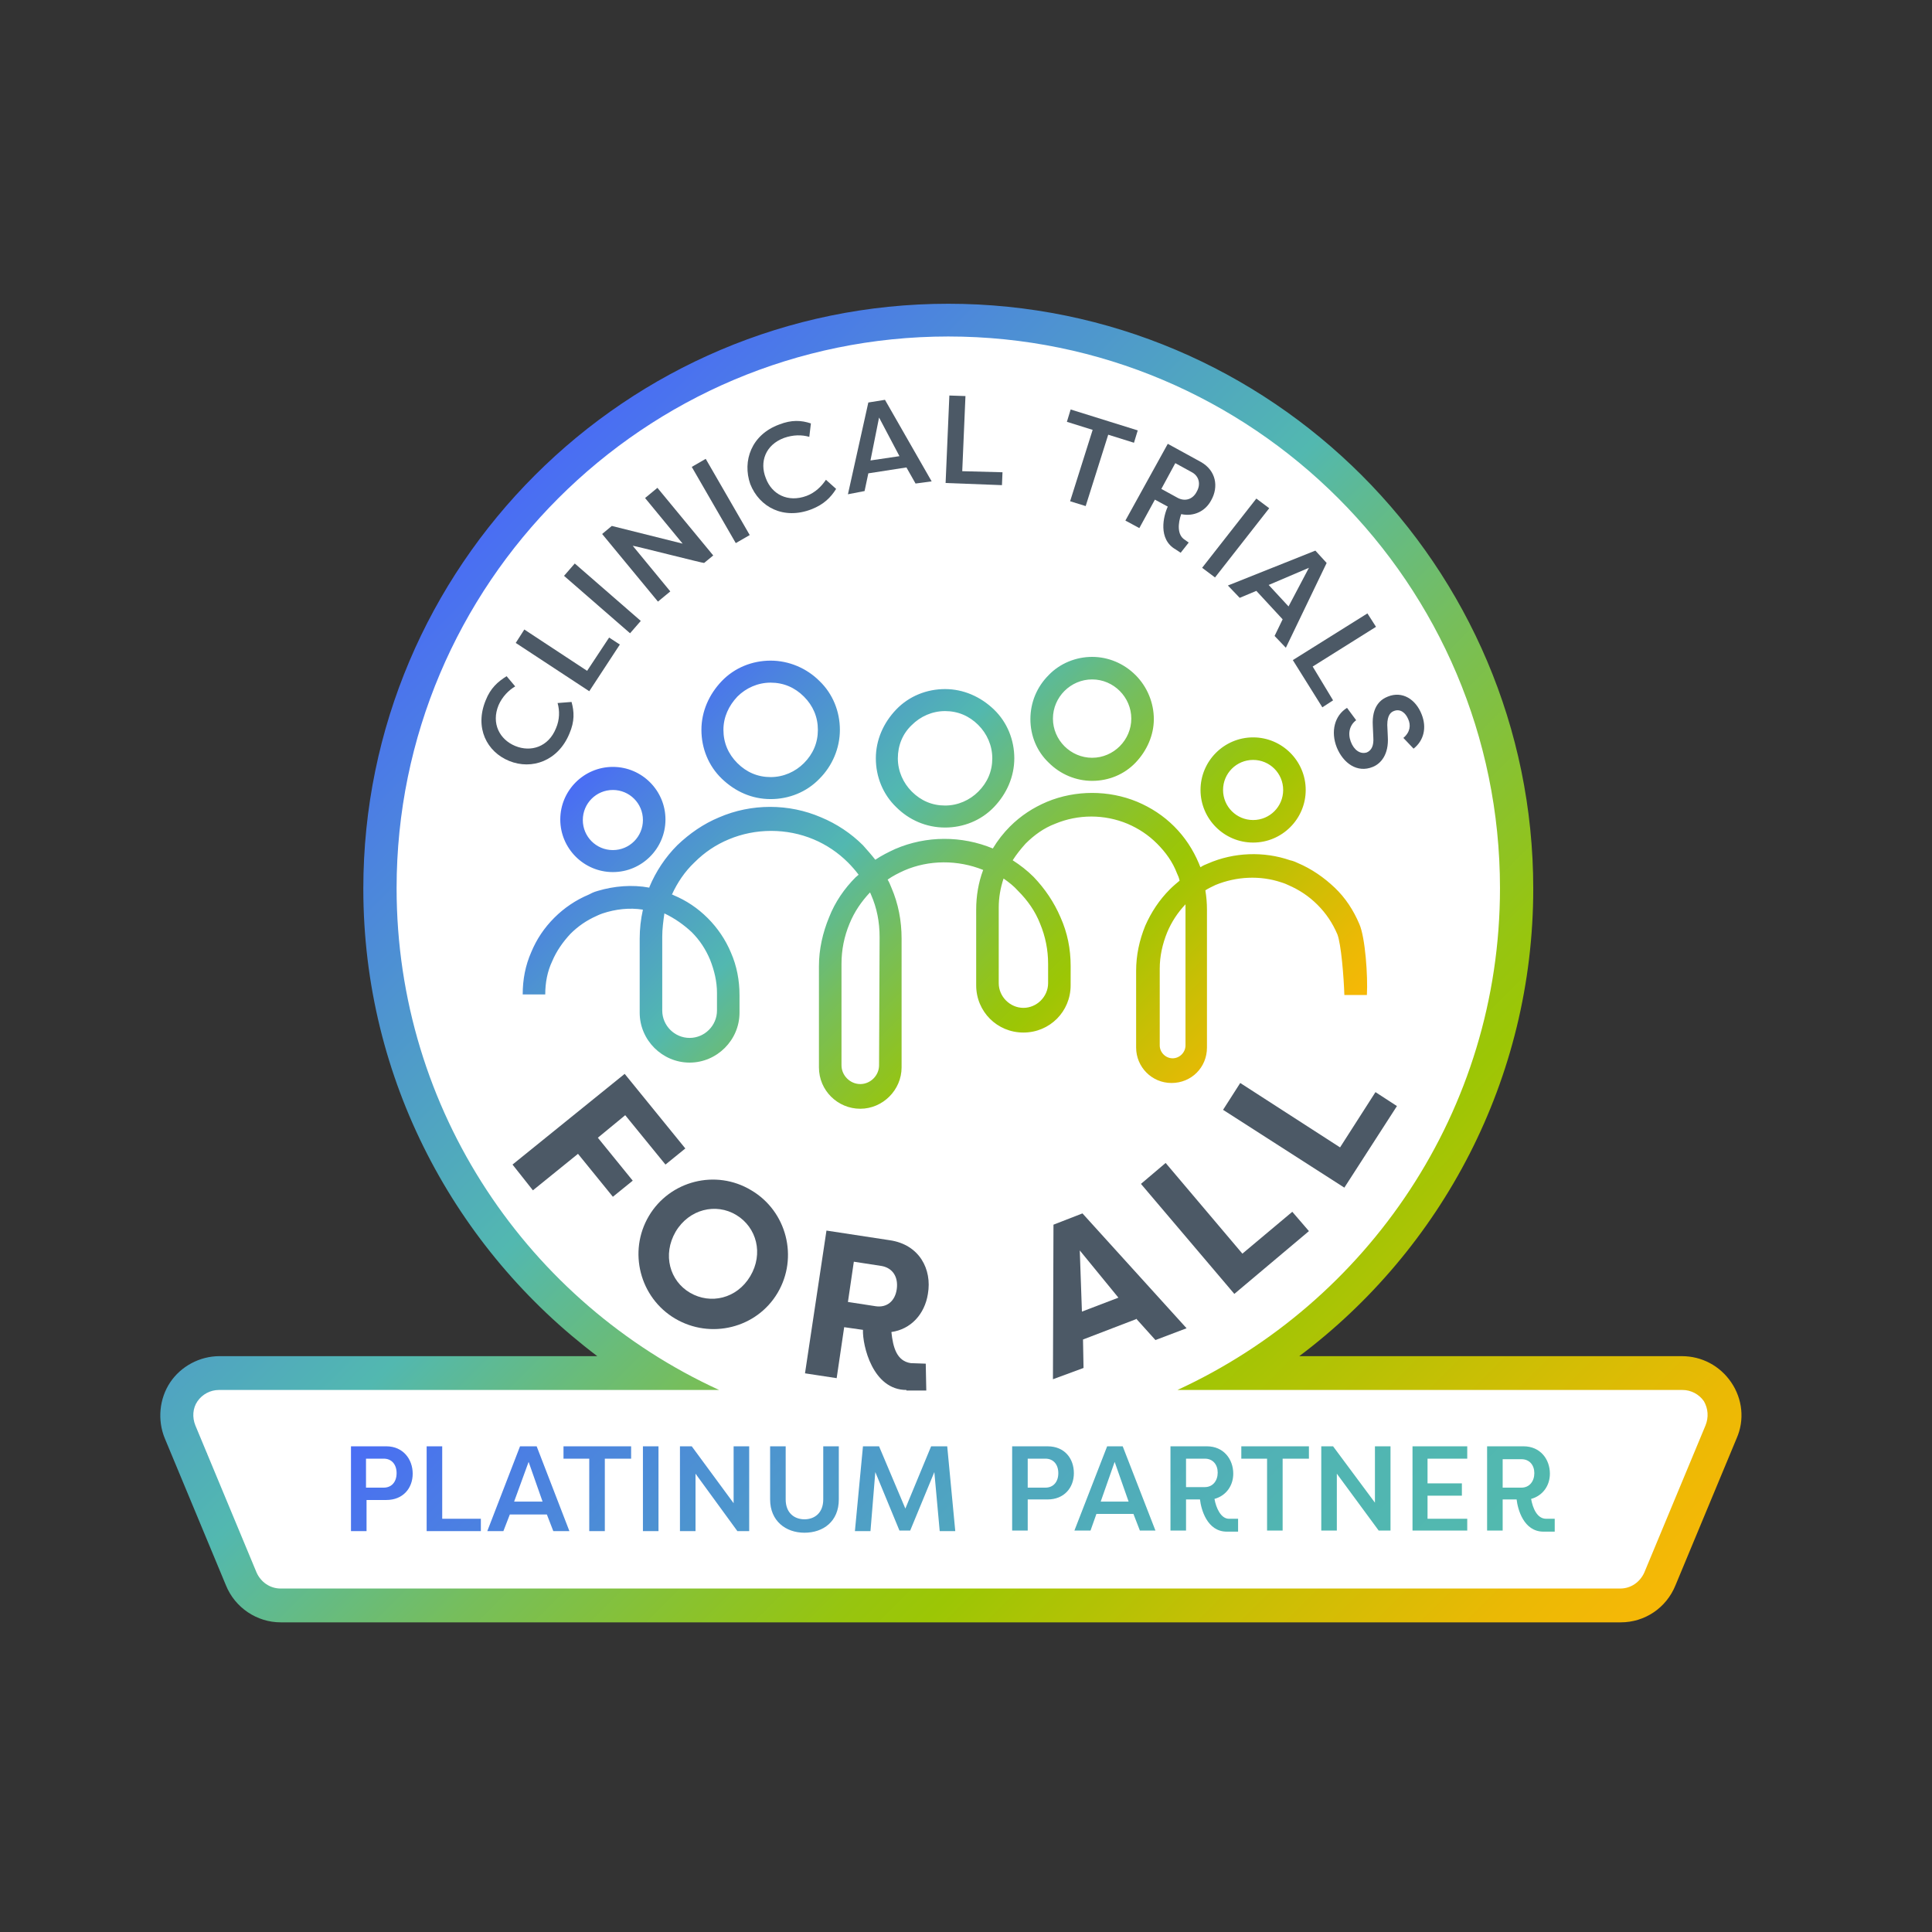 <?xml version="1.0" encoding="UTF-8"?>
<!-- Generator: Adobe Illustrator 27.7.0, SVG Export Plug-In . SVG Version: 6.00 Build 0)  -->
<svg xmlns="http://www.w3.org/2000/svg" xmlns:xlink="http://www.w3.org/1999/xlink" version="1.1" id="Layer_1" x="0px" y="0px" viewBox="0 0 360 360" style="enable-background:new 0 0 360 360;" xml:space="preserve">
<rect x="0" y="0" width="360" height="360" fill="#333333" stroke="none"/>
<style type="text/css">
	.st0{display:none;fill:#FFFFFF;}
	.st1{fill:#FFFFFF;}
	.st2{fill:url(#SVGID_1_);}
	.st3{fill:#4C5966;}
	.st4{fill:url(#SVGID_00000145021203996001496220000002495912008046889400_);}
	.st5{fill:url(#SVGID_00000042724321426295410410000012834103521348704682_);}
</style>
<rect class="st0" width="360" height="360"></rect>
<rect x="44.9" y="253.3" class="st1" width="266.3" height="43.4"></rect>
<path class="st1" d="M294.7,296.8H59.8c-12,0-21.7-9.7-21.7-21.7v0c0-12,9.7-21.7,21.7-21.7h234.9c12,0,21.7,9.7,21.7,21.7v0  C316.4,287.1,306.7,296.8,294.7,296.8z"></path>
<rect x="34.5" y="256.7" class="st1" width="284.9" height="14.1"></rect>
<circle class="st1" cx="175.5" cy="165.6" r="106.1"></circle>
<linearGradient id="SVGID_1_" gradientUnits="userSpaceOnUse" x1="129.588" y1="-399.462" x2="223.113" y2="-492.988" gradientTransform="matrix(1 0 0 -1 0 -276)">
	<stop offset="0" style="stop-color:#4A6DF4"></stop>
	<stop offset="0.1" style="stop-color:#4C84DE"></stop>
	<stop offset="0.33" style="stop-color:#52B8B0"></stop>
	<stop offset="0.36" style="stop-color:#5AB99D"></stop>
	<stop offset="0.47" style="stop-color:#76BE5C"></stop>
	<stop offset="0.57" style="stop-color:#8AC22D"></stop>
	<stop offset="0.64" style="stop-color:#97C50F"></stop>
	<stop offset="0.68" style="stop-color:#9CC605"></stop>
	<stop offset="0.81" style="stop-color:#C7BF05"></stop>
	<stop offset="0.93" style="stop-color:#EAB905"></stop>
	<stop offset="1" style="stop-color:#F7B806"></stop>
</linearGradient>
<path class="st2" d="M233.5,157c5.4,0,9.8-4.4,9.8-9.8s-4.4-9.8-9.8-9.8s-9.8,4.4-9.8,9.8S228.1,157,233.5,157z M233.5,141.6  c3.1,0,5.6,2.5,5.6,5.6s-2.5,5.6-5.6,5.6s-5.6-2.5-5.6-5.6S230.4,141.6,233.5,141.6z M203.5,145.5c3.1,0,6-1.2,8.1-3.4  s3.4-5.1,3.4-8.1s-1.2-6-3.4-8.2s-5.1-3.4-8.1-3.4s-6,1.2-8.1,3.4c-2.2,2.2-3.4,5.1-3.4,8.2s1.2,6,3.4,8.1  C197.6,144.3,200.5,145.5,203.5,145.5z M203.5,126.6c4,0,7.3,3.3,7.3,7.3s-3.3,7.3-7.3,7.3s-7.3-3.3-7.3-7.3  S199.5,126.6,203.5,126.6z M253.3,172.2c-1.1-2.6-2.6-4.9-4.6-6.8s-4.3-3.5-6.9-4.6c-0.8-0.4-1.4-0.5-1.4-0.5  c-4.9-1.7-10.5-1.5-15.3,0.6c-0.5,0.2-1,0.4-1.4,0.7c-0.1-0.2-0.2-0.4-0.3-0.7c-1.1-2.6-2.6-4.9-4.6-6.9s-4.3-3.5-6.9-4.6  c-5.3-2.2-11.5-2.2-16.8,0c-2.6,1.1-4.9,2.6-6.9,4.6c-1.2,1.2-2.3,2.6-3.2,4.1c-5.8-2.4-12.4-2.4-18.2,0.1c-1.3,0.6-2.5,1.2-3.7,2  c-0.7-0.9-1.5-1.8-2.3-2.7c-2.2-2.2-4.9-4-7.8-5.2c-6-2.6-13-2.6-19,0c-2.9,1.2-5.5,3-7.8,5.2c-2.2,2.2-4,4.9-5.2,7.8v0.1  c-3.2-0.6-6.6-0.3-9.6,0.6c-0.8,0.2-1.5,0.6-1.5,0.6l-0.2,0.1c-2.4,1-4.6,2.5-6.4,4.3c-1.9,1.9-3.3,4-4.3,6.4  c-1.1,2.5-1.6,5.1-1.6,7.9h4.2c0-2.2,0.4-4.3,1.3-6.2c0.8-1.9,2-3.6,3.4-5.1c1.4-1.4,3-2.5,4.8-3.3c0,0,0.6-0.3,1.2-0.5  c2.4-0.8,5-1.1,7.5-0.7c-0.4,1.8-0.6,3.6-0.6,5.4v13.8c0,5.1,4.2,9.3,9.3,9.3c5.1,0,9.3-4.2,9.3-9.3v-3.3c0-2.7-0.5-5.4-1.6-7.9  c-1-2.4-2.5-4.6-4.3-6.4c-1.9-1.9-4-3.3-6.4-4.3c-0.1-0.1-0.2-0.1-0.3-0.1c1-2.2,2.4-4.3,4.2-6c1.9-1.9,4-3.3,6.4-4.3  c5-2.1,10.8-2.1,15.8,0c2.4,1,4.6,2.5,6.4,4.3c0.7,0.7,1.4,1.5,2,2.3c-0.2,0.1-0.3,0.3-0.5,0.4c-2.2,2.2-3.9,4.7-5,7.5  c-1.2,2.9-1.9,6-1.9,9.1v18.9c0,4.3,3.5,7.7,7.7,7.7s7.7-3.5,7.7-7.7v-24c0-3.3-0.6-6.5-1.9-9.5c-0.2-0.5-0.4-1-0.7-1.5  c1-0.7,2-1.2,3.1-1.7c4.6-2,10-2,14.7-0.1c-0.9,2.4-1.3,4.9-1.3,7.4v14.1c0,4.9,3.9,8.8,8.8,8.8s8.8-3.9,8.8-8.8V180  c0-3.2-0.6-6.2-1.9-9.1c-1.2-2.8-2.9-5.3-5-7.5c-1.2-1.2-2.5-2.2-3.9-3.1c0.7-1.1,1.5-2.1,2.4-3.1c1.6-1.6,3.4-2.9,5.5-3.7  c4.3-1.8,9.2-1.8,13.5,0c2.1,0.9,3.9,2.1,5.5,3.7c1.6,1.6,2.9,3.4,3.7,5.5c0.2,0.4,0.4,0.9,0.5,1.4c-0.6,0.5-1.2,1-1.8,1.6  c-2,2-3.5,4.3-4.6,6.8c-1.1,2.7-1.7,5.5-1.7,8.4v14.3c0,3.6,2.9,6.6,6.6,6.6s6.6-2.9,6.6-6.6v-25.7c0-1.2-0.1-2.4-0.3-3.6  c0.6-0.4,1.3-0.7,1.9-1c3.9-1.6,8.3-1.8,12.2-0.5c0,0,0.7,0.2,1.3,0.5c2.1,0.9,3.9,2.1,5.5,3.7c1.6,1.6,2.8,3.4,3.7,5.5  c0.7,1.8,1.2,8,1.3,11.3h4.2C254.9,181.9,254.4,174.7,253.3,172.2L253.3,172.2L253.3,172.2z M128.9,173.7c1.5,1.5,2.6,3.2,3.4,5.1  c0.8,2,1.3,4.1,1.3,6.2v3.3c0,2.8-2.3,5.1-5.1,5.1s-5.1-2.3-5.1-5.1v-13.8c0-1.4,0.2-2.9,0.4-4.3  C125.7,171.1,127.4,172.3,128.9,173.7L128.9,173.7L128.9,173.7z M163.8,198.5c0,1.9-1.6,3.5-3.5,3.5s-3.5-1.6-3.5-3.5v-18.9  c0-2.6,0.5-5.1,1.5-7.5c0.9-2.2,2.2-4.1,3.8-5.8c0.1,0.1,0.1,0.2,0.2,0.4c1.1,2.5,1.6,5.1,1.6,7.9L163.8,198.5L163.8,198.5  L163.8,198.5z M189.7,166c1.8,1.8,3.2,3.8,4.1,6.1c1,2.4,1.5,4.9,1.5,7.5v3.6c0,2.5-2.1,4.6-4.6,4.6s-4.6-2.1-4.6-4.6v-14.1  c0-1.8,0.3-3.6,0.9-5.4C188,164.4,188.9,165.1,189.7,166L189.7,166L189.7,166z M220.9,194.8c0,1.3-1.1,2.4-2.4,2.4s-2.4-1.1-2.4-2.4  v-14.3c0-2.3,0.5-4.6,1.4-6.8c0.8-1.9,1.9-3.6,3.4-5.2V194.8L220.9,194.8L220.9,194.8z M143.6,148.9c3.4,0,6.7-1.3,9.1-3.8  c2.4-2.4,3.8-5.7,3.8-9.1s-1.3-6.7-3.8-9.1c-2.4-2.4-5.7-3.8-9.1-3.8s-6.7,1.3-9.1,3.8c-2.4,2.5-3.8,5.7-3.8,9.1s1.3,6.7,3.8,9.1  S140.1,148.9,143.6,148.9z M137.4,129.8c1.6-1.6,3.8-2.6,6.2-2.6s4.5,0.9,6.2,2.6s2.6,3.8,2.6,6.2s-0.9,4.5-2.6,6.2  c-1.6,1.6-3.8,2.6-6.2,2.6s-4.5-0.9-6.2-2.6s-2.6-3.8-2.6-6.2S135.8,131.5,137.4,129.8z M114.2,162.5c5.4,0,9.8-4.4,9.8-9.8  s-4.4-9.8-9.8-9.8s-9.8,4.4-9.8,9.8S108.8,162.5,114.2,162.5z M114.2,147.2c3.1,0,5.6,2.5,5.6,5.6s-2.5,5.6-5.6,5.6  s-5.6-2.5-5.6-5.6S111.1,147.2,114.2,147.2z M176.1,154.2c3.4,0,6.7-1.3,9.1-3.8s3.8-5.7,3.8-9.1s-1.3-6.7-3.8-9.1s-5.7-3.8-9.1-3.8  s-6.7,1.3-9.1,3.8s-3.8,5.7-3.8,9.1s1.3,6.7,3.8,9.1C169.4,152.8,172.6,154.2,176.1,154.2z M169.9,135.1c1.6-1.6,3.8-2.6,6.2-2.6  s4.5,0.9,6.2,2.6c1.6,1.6,2.6,3.8,2.6,6.2s-0.9,4.5-2.6,6.2c-1.6,1.6-3.8,2.6-6.2,2.6s-4.5-0.9-6.2-2.6c-1.6-1.6-2.6-3.8-2.6-6.2  S168.2,136.7,169.9,135.1z"></path>
<path class="st3" d="M95.5,217l20.9-16.9l11.3,13.9l-3.7,3l-7.5-9.2l-5.1,4.2l6.5,8l-3.7,3l-6.5-8l-8.4,6.8L95.5,217L95.5,217  L95.5,217z"></path>
<path class="st3" d="M140,221.8c6.6,3.9,8.8,12.5,4.9,19.1c-3.9,6.6-12.5,8.7-19.1,4.8s-8.8-12.5-4.9-19.1  C124.8,220,133.4,217.8,140,221.8L140,221.8L140,221.8z M128.6,240.9c3.8,2.2,8.7,1.1,11.2-3.1c2.5-4.2,1.2-9.1-2.6-11.4  c-3.8-2.3-8.8-1.1-11.3,3.1C123.4,233.8,124.8,238.7,128.6,240.9L128.6,240.9L128.6,240.9z"></path>
<path class="st3" d="M168.9,259c-6.3,0-8.2-8.3-8.1-11.2l-3.5-0.5l-1.4,9.5l-5.9-0.9l4-26.6l11.8,1.8c5.5,0.8,7.9,5.4,7.1,10  c-0.6,3.8-3.2,6.6-6.8,7.1c0.3,2.9,1,5.4,3.6,5.8l2.8,0.1l0.1,5h-3.7V259L168.9,259z M163.2,243.4c2.1,0.3,3.6-1,3.9-3.2  c0.3-2.2-0.7-3.9-2.8-4.3l-5.2-0.8l-1.1,7.5L163.2,243.4L163.2,243.4L163.2,243.4z"></path>
<path class="st3" d="M196.2,257l0.1-28.8l5.4-2.1l19.4,21.4l-5.8,2.2l-3.6-4v0.1l-9.9,3.8v-0.1l0.1,5.4L196.2,257L196.2,257  L196.2,257z M201.6,244.4l6.8-2.6l-7.2-8.8L201.6,244.4L201.6,244.4L201.6,244.4z"></path>
<path class="st3" d="M240.8,225.8l3.1,3.6L230,241.1l-17.4-20.5l4.6-3.9l14.3,16.9L240.8,225.8L240.8,225.8L240.8,225.8z"></path>
<path class="st3" d="M256.3,203.5l4,2.6l-9.8,15.2l-22.6-14.5l3.2-5l18.6,12L256.3,203.5L256.3,203.5z"></path>
<path class="st3" d="M90.5,130.5c0.9-2.3,2.3-3.5,3.9-4.5l1.6,1.9c-1.2,0.7-2.4,1.9-3.1,3.5c-1.4,3.4,0.2,6.4,3.1,7.6  s6.2,0.2,7.6-3.3c0.7-1.6,0.7-3.3,0.3-4.7l2.6-0.2c0.5,1.8,0.6,3.6-0.4,5.9c-2.1,5.1-7,6.8-11.2,5.1S88.4,135.6,90.5,130.5  L90.5,130.5L90.5,130.5z"></path>
<path class="st3" d="M113.5,118.8l2,1.3l-5.7,8.7l-13.7-9l1.6-2.5l11.7,7.7L113.5,118.8L113.5,118.8L113.5,118.8z"></path>
<path class="st3" d="M119.4,115.7l-2,2.3l-12.3-10.7l2-2.3L119.4,115.7z"></path>
<path class="st3" d="M117.9,101.7l7,8.5l-2.3,1.9l-10.4-12.6L114,98l13.2,3.3l-7-8.5l2.3-1.9l10.4,12.6l-1.7,1.4  C131.2,105,117.9,101.6,117.9,101.7z"></path>
<path class="st3" d="M139.7,99.7l-2.6,1.5L128.9,87l2.6-1.5L139.7,99.7z"></path>
<path class="st3" d="M145.2,79.1c2.3-0.9,4.1-0.8,5.9-0.2l-0.3,2.5c-1.4-0.4-3-0.4-4.7,0.2c-3.5,1.3-4.6,4.5-3.4,7.5  c1.1,3,4.1,4.6,7.6,3.3c1.6-0.6,2.8-1.8,3.6-3l1.9,1.7c-1,1.6-2.3,2.9-4.6,3.8c-5.2,2-9.7-0.4-11.4-4.7  C138.3,85.9,140,81,145.2,79.1L145.2,79.1L145.2,79.1z"></path>
<path class="st3" d="M158,92.1l3.8-17.1l3.1-0.5l8.7,15.2l-3,0.4l-1.7-3l-7.1,1.1l-0.7,3.3L158,92.1L158,92.1L158,92.1z M163.8,77.8  l-1.6,8l5.4-0.8L163.8,77.8L163.8,77.8L163.8,77.8z"></path>
<path class="st3" d="M186.8,88l-0.1,2.4L176.2,90l0.7-16.3l3,0.1l-0.6,14L186.8,88L186.8,88L186.8,88z"></path>
<path class="st3" d="M212,80.2l-0.7,2.3l-4.8-1.5l-4.2,13.3l-2.9-0.9l4.2-13.3l-4.8-1.5l0.7-2.3L212,80.2L212,80.2L212,80.2z"></path>
<path class="st3" d="M219.1,102.4c-3.4-1.9-2.3-6.3-1.5-8l-2.4-1.3l-2.9,5.3l-2.6-1.4l7.9-14.3l6.2,3.4c2.8,1.6,3.3,4.6,1.9,7.1  c-1.1,2.1-3.3,3.1-5.6,2.6c-0.6,1.7-0.8,3.9,0.7,4.8l0.7,0.5L220,103L219.1,102.4L219.1,102.4L219.1,102.4z M219.5,92.8  c1.4,0.7,2.8,0.2,3.5-1.2c0.8-1.4,0.4-2.9-0.9-3.6l-3.1-1.7l-2.6,4.8L219.5,92.8z"></path>
<path class="st3" d="M226.4,107.6l-2.4-1.8l10.1-12.9l2.4,1.8L226.4,107.6z"></path>
<path class="st3" d="M228.8,109.1l16.3-6.5l2.1,2.3l-7.6,15.8l-2.1-2.2l1.5-3.1l-4.9-5.3l-3.1,1.3L228.8,109.1L228.8,109.1  L228.8,109.1z M243.9,105.8l-7.5,3.2l3.7,4L243.9,105.8z"></path>
<path class="st3" d="M248.4,130.5l-2,1.3l-5.5-8.8l13.9-8.7l1.6,2.5l-11.8,7.4L248.4,130.5L248.4,130.5L248.4,130.5z"></path>
<path class="st3" d="M252.7,134.2c-1.2,0.9-1.6,2.4-1,4s1.8,2.4,3,2c0.9-0.4,1.3-1.3,1.2-2.8l-0.1-2.2c-0.2-3.6,1.5-4.9,2.8-5.4  c2.7-1.1,5.2,0.5,6.3,3.3c1,2.5,0.4,4.9-1.5,6.4l-1.9-2c1.3-1.1,1.4-2.4,0.9-3.5c-0.5-1.2-1.5-2-2.7-1.5c-0.5,0.2-1.2,0.7-1.2,2.6  l0.1,2.2c0.2,3.3-1.3,5-2.8,5.6c-2.9,1.2-5.5-0.7-6.7-3.6c-1.2-3-0.4-6,1.9-7.4L252.7,134.2L252.7,134.2L252.7,134.2z"></path>
<linearGradient id="SVGID_00000022521189881431561560000015186963594669757578_" gradientUnits="userSpaceOnUse" x1="71.772" y1="-392.455" x2="282.092" y2="-602.765" gradientTransform="matrix(1 0 0 -1 0 -276)">
	<stop offset="0" style="stop-color:#4A6DF4"></stop>
	<stop offset="0.1" style="stop-color:#4C84DE"></stop>
	<stop offset="0.33" style="stop-color:#52B8B0"></stop>
	<stop offset="0.36" style="stop-color:#5AB99D"></stop>
	<stop offset="0.47" style="stop-color:#76BE5C"></stop>
	<stop offset="0.57" style="stop-color:#8AC22D"></stop>
	<stop offset="0.64" style="stop-color:#97C50F"></stop>
	<stop offset="0.68" style="stop-color:#9CC605"></stop>
	<stop offset="0.81" style="stop-color:#C7BF05"></stop>
	<stop offset="0.93" style="stop-color:#EAB905"></stop>
	<stop offset="1" style="stop-color:#F7B806"></stop>
</linearGradient>
<path style="fill:url(#SVGID_00000022521189881431561560000015186963594669757578_);" d="M322.6,257.6c-2.1-3.1-5.5-4.9-9.2-4.9  h-71.3c26.5-19.9,43.6-51.6,43.6-87.1c0-60.1-48.9-109-109-109s-109,48.9-109,109c0,35.6,17.2,67.2,43.6,87.1H40.9  c-3.7,0-7.2,1.9-9.2,4.9s-2.4,7-1,10.4l11.4,27.4c1.7,4.2,5.8,6.9,10.2,6.9H302c4.5,0,8.5-2.7,10.2-6.9l11.4-27.4  C325.1,264.6,324.7,260.7,322.6,257.6L322.6,257.6L322.6,257.6z M317.8,265.6L306.4,293c-0.8,1.8-2.5,3-4.5,3H52.3  c-2,0-3.7-1.2-4.5-3l-11.4-27.4c-0.6-1.5-0.5-3.2,0.4-4.5s2.4-2.1,4-2.1h79.6c0,0,0,0,0.1,0H134c-35.4-16.2-60.1-52-60.1-93.5  c0-56.7,46.1-102.8,102.8-102.8s102.8,46.1,102.8,102.8c0,41.5-24.7,77.2-60.1,93.5h13.4c0,0,0,0,0.1,0h80.6c1.6,0,3.1,0.8,4,2.1  C318.3,262.5,318.4,264.1,317.8,265.6L317.8,265.6L317.8,265.6z"></path>
<linearGradient id="SVGID_00000116232982208111020540000003614581638695334332_" gradientUnits="userSpaceOnUse" x1="116.592" y1="-494.304" x2="236.856" y2="-614.558" gradientTransform="matrix(1 0 0 -1 0 -276)">
	<stop offset="0" style="stop-color:#4A6DF4"></stop>
	<stop offset="5.000000e-02" style="stop-color:#4A74ED"></stop>
	<stop offset="0.3" style="stop-color:#4D92D1"></stop>
	<stop offset="0.55" style="stop-color:#50A8BE"></stop>
	<stop offset="0.78" style="stop-color:#51B5B2"></stop>
	<stop offset="1" style="stop-color:#52BAAE"></stop>
</linearGradient>
<path style="fill:url(#SVGID_00000116232982208111020540000003614581638695334332_);" d="M136.7,280.1l-7.8-10.6h-2.2v15.8h2.9  v-10.7l7.8,10.7h2.2v-15.8h-2.9V280.1z M119.8,285.3h2.9v-15.8h-2.9V285.3z M72,269.5h-6.6v15.8h2.9v-5.8H72c3.1,0,4.9-2.2,4.9-4.9  S75.1,269.5,72,269.5z M71.5,277.2h-3.3v-5.4h3.3c1.5,0,2.4,1.1,2.4,2.7S73,277.2,71.5,277.2z M153.4,279.4c0,2.5-1.6,3.7-3.5,3.7  s-3.5-1.2-3.5-3.7v-9.9h-2.9v9.9c0,4,2.9,6.2,6.4,6.2s6.4-2.1,6.4-6.2v-9.9h-2.9V279.4z M96.9,269.5l-6.1,15.8h3l1.2-3.1h6.9  l1.2,3.1h3l-6.1-15.8H96.9z M95.8,279.8l2.7-7.4l2.6,7.4H95.8z M105,271.8h4.8v13.5h2.9v-13.5h4.9v-2.3H105V271.8z M82.4,269.5h-2.9  v15.8h10.1V283h-7.2V269.5z M256.2,280l-7.8-10.5h-2.2v15.7h2.9v-10.6l7.8,10.6h2.2v-15.7h-2.9V280z M263.2,285.2h10.2V283H266v-4.3  h6.4v-2.3H266v-4.6h7.4v-2.3h-10.2V285.2L263.2,285.2L263.2,285.2z M288.1,283c-1.7,0-2.5-2-2.8-3.7c2.2-0.6,3.5-2.5,3.5-4.7  c0-2.7-1.8-5.1-4.9-5.1h-6.8v15.7h2.9v-5.8h2.6c0.2,1.8,1.3,6,5,6h2.1V283H288.1L288.1,283z M283.5,277.2H280v-5.3h3.5  c1.5,0,2.4,1.1,2.4,2.6S285,277.2,283.5,277.2z M173.5,269.5l-4.8,11.6l-4.9-11.6h-3l-1.5,15.8h2.9l0.9-11l4.5,10.9h2l4.5-10.9l1,11  h2.9l-1.5-15.8H173.5z M231.3,271.8h4.8v13.4h2.9v-13.4h4.9v-2.3h-12.6L231.3,271.8L231.3,271.8z M195.2,269.5h-6.6v15.7h2.9v-5.8  h3.7c3.1,0,4.9-2.2,4.9-4.9S198.4,269.5,195.2,269.5L195.2,269.5L195.2,269.5z M194.8,277.2h-3.3v-5.4h3.3c1.5,0,2.4,1.1,2.4,2.7  S196.3,277.2,194.8,277.2z M206.3,269.5l-6.1,15.7h3l1.1-3.1h6.9l1.2,3.1h2.9l-6.1-15.7H206.3L206.3,269.5z M205.1,279.8l2.6-7.4  l2.6,7.4H205.1z M226.3,279.3c2.2-0.6,3.5-2.5,3.5-4.7c0-2.7-1.8-5.1-4.9-5.1h-6.8v15.7h2.9v-5.8h2.6c0.2,1.8,1.3,6,5,6h2.1V283H229  C227.5,283,226.6,281,226.3,279.3L226.3,279.3L226.3,279.3z M224.5,277.1H221v-5.3h3.5c1.5,0,2.4,1.1,2.4,2.6S226,277.1,224.5,277.1  z"></path>
</svg>
